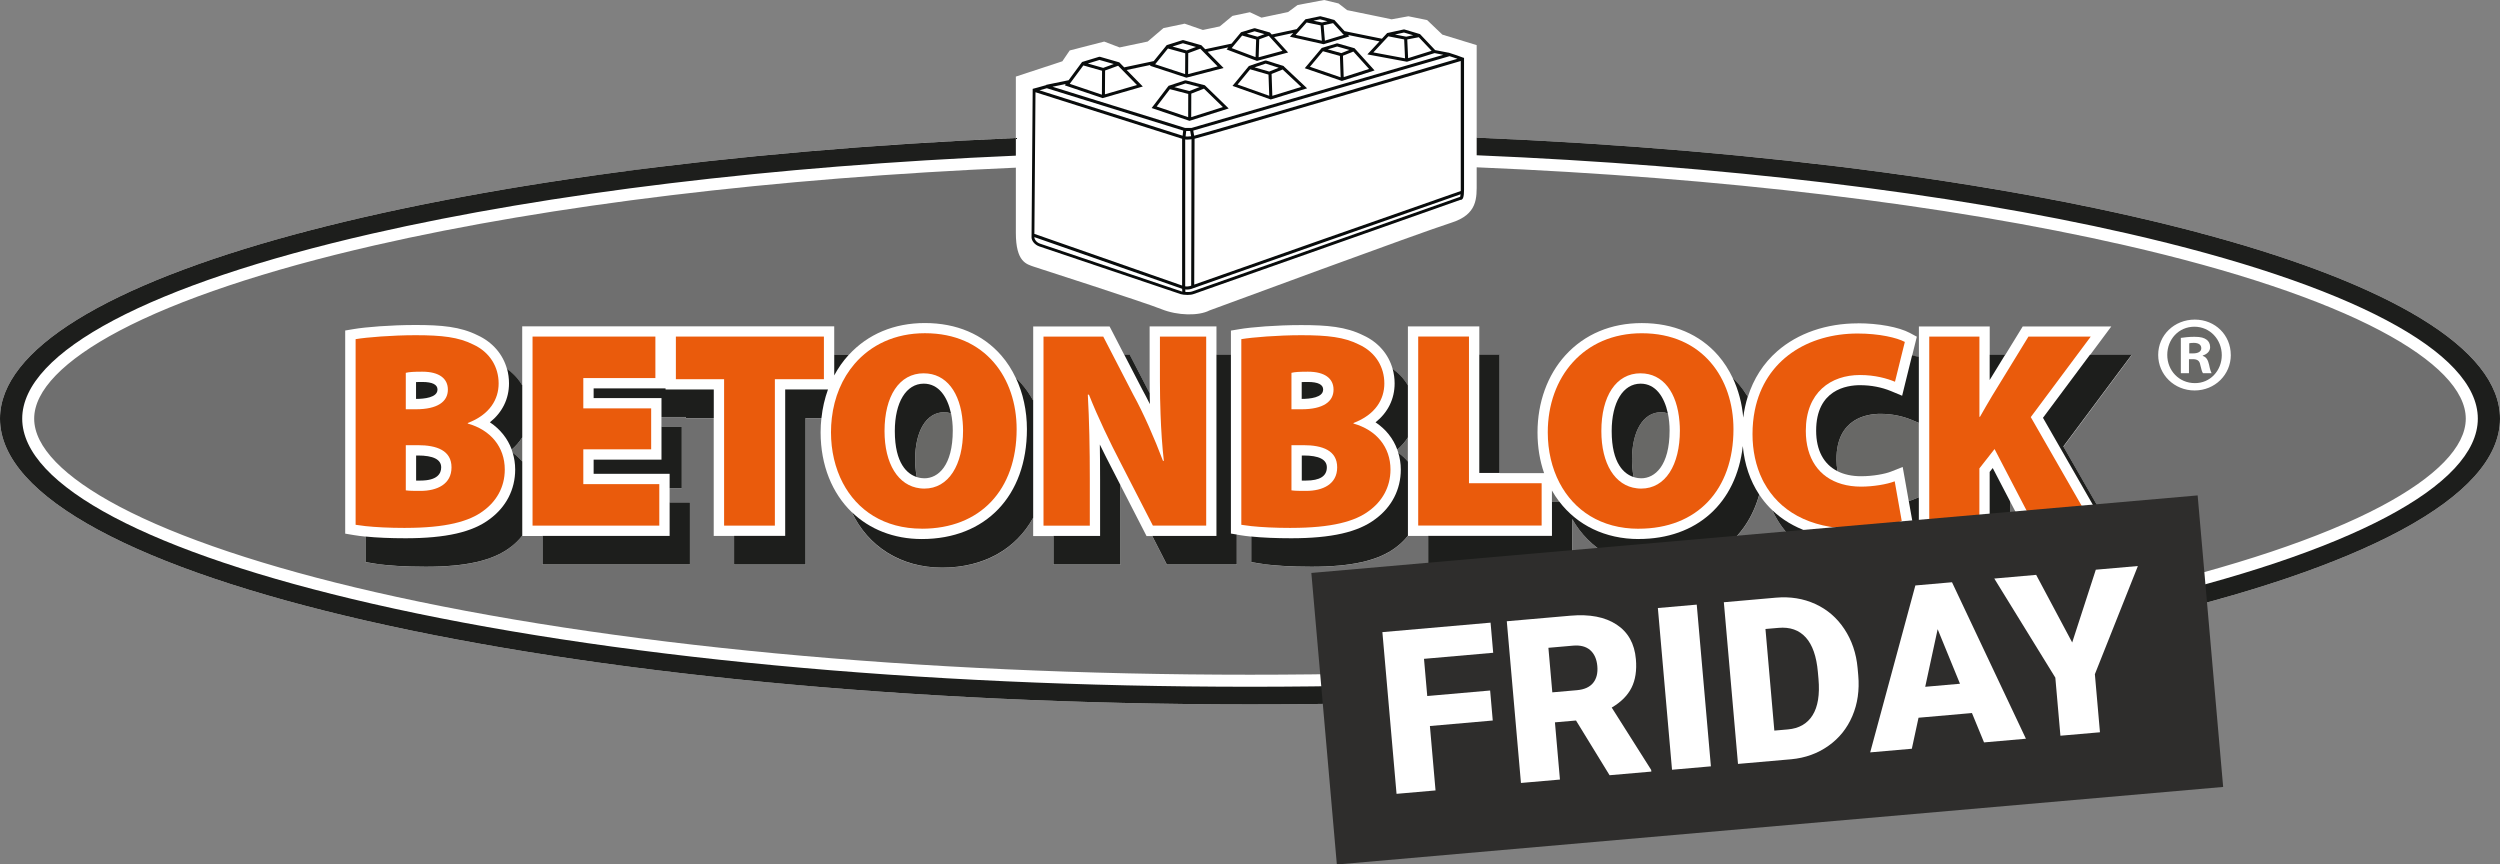 <?xml version="1.0" encoding="UTF-8"?>
<svg id="Laag_1" xmlns="http://www.w3.org/2000/svg" version="1.1" viewBox="0 0 639.24 221.04">
  <rect x="0" y="0" width="639.24" height="221.04" fill="#808080" stroke="none"/>
  <!-- Generator: Adobe Illustrator 29.8.2, SVG Export Plug-In . SVG Version: 2.1.1 Build 3)  -->
  <defs>
    <style>
      .st0 {
        fill: none;
      }

      .st1 {
        fill: #ea5b0c;
      }

      .st2 {
        fill: #090c0c;
      }

      .st3 {
        fill: #1d1e1c;
      }

      .st4 {
        fill: #6f6f6f;
      }

      .st5 {
        fill: #fff;
      }

      .st6 {
        fill: #686866;
      }

      .st7 {
        fill: #2e2d2c;
      }
    </style>
  </defs>
  <g>
    <path class="st5" d="M377.58,35.2V11.54s-8.78-2.69-8.78-2.69l-3.89-3.72-4.79-.97-4.3.78-1.67-.36-9.69-1.99-2.21-1.71-3.66-.88-6.8,1.28-2.44,1.8-6.79,1.43-2.97-1.39-4.45.94-3.25,2.69-4.32.91-4.66-1.61-5.43,1.14-4.02,3.43-7.18,1.51-3.94-1.5-8.82,2.27-1.88,2.77-11.89,3.91v15.7C111.85,41.69,0,71.38,0,107.05,0,147.38,143.1,180.11,319.62,180.11s319.62-32.71,319.62-73.06c0-35.82-112.81-65.62-261.66-71.85Z"/>
    <path class="st5" d="M608.71,84.58c-15.08-7.98-37.68-15.54-65.33-21.86-45.8-10.47-103.27-17.32-165.8-19.94v3.82c0,3.97.34,8.22-6.58,10.38-6.92,2.15-61.75,22.4-61.75,22.4-2.72,1.42-8.11,1.36-12.3-.34-4.2-1.7-32.55-10.83-32.55-10.83-1.93-.68-4.65-1.19-4.65-8.68v-16.66c-61.78,2.68-118.56,9.49-163.89,19.85-27.66,6.32-50.25,13.88-65.34,21.86-14.25,7.54-21.78,15.31-21.78,22.47s7.53,14.94,21.78,22.47c15.09,7.98,37.69,15.54,65.34,21.86,59.66,13.64,139.12,21.14,223.76,21.14s164.1-7.5,223.76-21.14c27.65-6.32,50.24-13.88,65.33-21.86,14.25-7.54,21.78-15.31,21.78-22.47s-7.53-14.94-21.78-22.47Z"/>
    <g>
      <g>
        <path class="st0" d="M341.91,119.5c0-4.3-3.73-5.67-8.61-5.67h-3.08v11.55c.93.14,2.08.14,3.73.14,4.3,0,7.96-1.72,7.96-6.02ZM332.86,116.47h.44c3.96,0,5.97,1.02,5.97,3.03,0,2.25-1.79,3.38-5.32,3.38h-1.09v-6.41Z"/>
        <path class="st0" d="M340.97,99.63c0-2.79-2.15-4.59-6.53-4.59-2.15,0-3.37.07-4.23.29v9.32h2.58c5.53,0,8.18-1.94,8.18-5.02ZM332.85,97.68h.01c.45,0,.98-.01,1.59-.01,2.58,0,3.89.66,3.89,1.95,0,2.05-3.4,2.38-5.48,2.38v-4.32Z"/>
        <path class="st0" d="M316.24,136.68l.71.12c.88.15,1.89.28,2.99.39,2.85.29,6.36.44,10.21.44,10.29,0,17.12-1.56,21.54-4.92,4.18-3.06,6.49-7.56,6.49-12.64,0-1.52-.24-2.97-.65-4.33-.08-.26-.15-.52-.24-.77-1.04-2.84-2.94-5.24-5.56-6.98,3.14-2.51,4.88-5.96,4.88-9.95,0-1.29-.17-2.53-.5-3.71-1.04-3.79-3.69-6.89-7.53-8.64-4.41-2.2-9.19-2.62-15.91-2.62-6.23,0-12.75.54-15.72,1.04l-2.2.37v51.94l1.49.25ZM317.38,86.72c2.94-.49,9.32-1,15.28-1h0c6.89-.01,11.04.49,14.77,2.36,2.07.94,3.82,2.41,4.98,4.32.97,1.6,1.54,3.49,1.54,5.65,0,4.02-2.23,7.96-7.89,10.11v.14c5.88,1.65,9.46,6.02,9.46,11.76,0,4.59-2.23,8.18-5.45,10.54-3.59,2.73-9.61,4.38-19.94,4.38-4.24,0-7.66-.19-10.21-.46-.98-.1-1.84-.22-2.56-.34v-47.47Z"/>
        <path class="st0" d="M133.53,118.03v19h37.69v-15.89h-19.43v-3.62h17.35v-15.74h-17.35v-2.47h18.39v.28h12.33v37.43h18.26v-37.43h10.94c-.84,2.3-1.4,4.76-1.67,7.32-.13,1.18-.2,2.39-.2,3.61,0,8.47,2.96,15.59,7.98,20.44,4.51,4.35,10.69,6.87,17.9,6.87,16.33,0,26.88-11.03,26.88-28.09,0-4.75-.99-9.23-2.84-13.13-.99-2.1-2.22-4.04-3.7-5.74-4.72-5.43-11.48-8.31-19.55-8.31-7.85,0-14.58,2.83-19.47,8.16-.02.02-.04.04-.06.06-1.42,1.56-2.64,3.3-3.65,5.19v-12.57h-79.78v34.61ZM212.68,106.91c.62-5.37,2.63-10.16,5.82-13.87,4.16-4.84,10.32-7.84,17.99-7.84,7.78,0,13.64,2.89,17.56,7.4,3.92,4.51,5.89,10.64,5.89,17.13,0,15.57-9.32,25.46-24.24,25.46-9.67,0-16.56-4.73-20.21-11.7-1.99-3.79-3.02-8.24-3.02-12.96,0-1.23.07-2.43.21-3.61ZM172.82,90.73v-4.67h37.85v10.91h-12.55v37.43h-12.98v-37.43h-12.33v-6.24ZM136.17,132.05v-45.99h31.41v10.62h-18.43v7.74h17.35v10.47h-17.35v8.9h19.43v10.61h-32.41v-2.35Z"/>
        <path class="st0" d="M264.18,137.04h17.11v-14.47c0-3.15-.02-6.12-.07-8.93,1.15,2.38,2.21,4.43,2.98,5.92l2.26,4.4,5.98,11.65.73,1.43h17.88v-53.62h.02s-17.11-.01-17.11-.01v14.04c0,1.05,0,2.08.02,3.09.01.95.03,1.88.05,2.81-.65-1.33-1.3-2.57-1.92-3.69l-4.62-8.93-3.04-5.89-.74-1.42h-19.53v53.62ZM266.83,125.4v-39.35h15.28l2.42,4.68,5.25,10.16c2.65,4.8,5.45,11.26,7.6,16.93h.22c-.43-3.82-.68-7.79-.84-11.9-.1-2.76-.16-5.57-.16-8.48v-11.4h11.83v48.34h-13.63l-8.25-16.06c-2.65-5.09-5.81-11.62-8.1-17.43h-.29c.36,6.53.51,13.77.51,21.66v11.83h-11.83v-8.99Z"/>
        <path class="st0" d="M235.24,124.87c.36.04.73.07,1.11.07,6.24,0,9.9-6.09,9.9-14.84,0-.77-.04-1.51-.1-2.23-.59-7.5-4.19-12.4-9.94-12.4-6.31,0-10.04,5.88-10.04,14.77,0,8.36,3.48,13.98,9.07,14.64ZM236.21,98.1c3.83,0,6.07,3.38,6.96,7.58.3,1.41.44,2.91.44,4.41,0,9-3.75,12.21-7.26,12.21-.45,0-1.15-.06-1.94-.32-2.37-.77-5.6-3.37-5.6-11.75,0-7.37,2.91-12.13,7.4-12.13Z"/>
        <path class="st0" d="M490.64,127.15v9.88h18.11v-16.36l.78-1,4.42,8.5,3.87,7.43.74,1.42h21.14l-2.27-3.95-15.06-26.26,12-16.09,2.31-3.1,3.14-4.22h-22.65l-.77,1.26-3.72,6.06-3.94,6.43v-13.75h-18.11v43.73ZM493.29,101.57v-15.52h12.83v20.51h.14c1-1.79,2.07-3.59,3.08-5.31l4.61-7.52,4.71-7.69h15.93l-3.49,4.68-11.85,15.91,15.92,27.75h-14.99l-10.19-19.58-3.88,4.95v14.63h-12.83v-32.82Z"/>
        <path class="st0" d="M561.15,99.84c5.19,0,9.26-4.02,9.26-9.09h-.01c0-5.06-3.97-9.03-9.2-9.03s-9.36,3.96-9.36,9.03,4.12,9.09,9.31,9.09ZM561.1,83.54c4.03,0,7,3.31,7,7.27s-2.98,7.21-6.89,7.15c-4.02,0-7.05-3.19-7.05-7.21,0-3.97,2.91-7.21,6.94-7.21Z"/>
        <polygon class="st0" points="236.49 82.56 236.49 82.56 236.5 82.56 236.49 82.56"/>
        <path class="st0" d="M559.72,95.42v-3.58h.99c1.16,0,1.71.44,1.88,1.38.28,1.1.44,1.88.72,2.21h2.21c-.16-.33-.38-.82-.66-2.21-.28-1.22-.71-1.93-1.6-2.21v-.11c1.05-.33,1.88-1.04,1.88-2.14,0-.88-.38-1.55-.94-1.93-.61-.43-1.37-.71-3.08-.71-1.49,0-2.65.16-3.47.28v9.03h2.09-.01ZM559.78,87.79c.22-.06.61-.11,1.15-.11,1.32,0,1.93.55,1.93,1.37,0,.94-.94,1.32-2.09,1.32h-.99v-2.58Z"/>
        <path class="st0" d="M359.99,118.02v19.01h36.83v-11.6c.56.99,1.19,1.93,1.86,2.82,4.58,6.01,11.71,9.59,20.31,9.59,14.9,0,24.99-9.19,26.63-23.77.43,4.68,1.85,8.88,4.2,12.42.77,1.17,1.65,2.26,2.62,3.28.23.24.48.48.72.71,5.03,4.8,12.26,7.34,20.98,7.34,6.15,0,11.13-1.15,13.34-2.31l1.72-.9-.34-1.91-.81-4.56-.98-5.55-.57-3.18-3,1.19c-1.48.59-4.59,1.18-7.64,1.18-2.34,0-4.36-.44-6.02-1.28-3.53-1.77-5.47-5.33-5.47-10.35,0-10.5,7.83-11.64,11.21-11.64,2.85,0,5.52.52,7.95,1.52l2.83,1.18.73-2.98,1.82-7.37.7-2.82.49-1.99-1.8-.97c-2.79-1.49-8.01-2.46-13.3-2.46v.02c-8.02,0-15.33,2.53-20.59,7.12-3.56,3.12-6.09,7.08-7.52,11.68-.53,1.71-.93,3.5-1.16,5.38-.32-3.65-1.24-7.09-2.69-10.17-.99-2.11-2.23-4.05-3.71-5.76-4.72-5.43-11.48-8.31-19.55-8.31-7.88,0-14.63,2.85-19.53,8.23-4.6,5.05-7.13,12.06-7.13,19.73,0,3.76.59,7.25,1.68,10.4h-16.55v-37.5h0s-18.26-.01-18.26-.01v34.61ZM448.69,104.94c2.61-13.06,13.72-19.68,26.32-19.68h0c5.53.01,10.04,1.08,12.05,2.16l-.73,2.94-1.79,7.24c-2.07-.86-5.09-1.72-8.96-1.72-7.39,0-13.84,4.37-13.84,14.27,0,7.04,3.34,11.92,9.21,13.61,1.48.43,3.12.66,4.91.66,3.08,0,6.6-.58,8.61-1.36l1,5.65.79,4.46c-1.79.94-6.38,2.01-12.12,2.01-11.8,0-19.29-4.8-23.06-11.73-.16-.28-.3-.57-.44-.87-1.7-3.48-2.52-7.44-2.52-11.58,0-2.16.2-4.18.58-6.07ZM419.79,85.2c7.78,0,13.65,2.89,17.57,7.41,3.91,4.51,5.88,10.63,5.88,17.11,0,15.57-9.32,25.46-24.24,25.46-9.67,0-16.56-4.73-20.22-11.71-1.98-3.79-3.02-8.24-3.02-12.96,0-14.12,9.18-25.32,24.03-25.32ZM362.63,132.08v-46.03h12.98v37.51h18.58v10.82h-31.56v-2.3Z"/>
        <path class="st0" d="M114.51,99.63c0-2.79-2.15-4.59-6.53-4.59-2.15,0-3.37.07-4.23.29v9.32h2.58c5.53,0,8.18-1.94,8.18-5.02ZM106.39,97.68h.01c.45,0,.98-.01,1.59-.01,2.58,0,3.89.66,3.89,1.95,0,2.05-3.41,2.38-5.48,2.38v-4.32Z"/>
        <path class="st0" d="M418.54,124.87c.36.04.73.07,1.11.07,6.24,0,9.9-6.09,9.9-14.84,0-.77-.04-1.51-.1-2.23-.59-7.5-4.19-12.4-9.94-12.4-6.31,0-10.04,5.88-10.04,14.77,0,8.36,3.48,13.98,9.07,14.64ZM419.5,98.1c3.83,0,6.07,3.38,6.96,7.58.3,1.41.44,2.91.44,4.41,0,9-3.75,12.21-7.26,12.21-.45,0-1.15-.06-1.94-.32-2.37-.77-5.6-3.37-5.6-11.75,0-7.37,2.91-12.13,7.4-12.13Z"/>
        <polygon class="st0" points="419.78 82.56 419.79 82.56 419.79 82.56 419.78 82.56"/>
        <path class="st0" d="M88.29,84.49v51.94l2.21.37c.88.15,1.89.28,2.98.39,2.86.29,6.36.44,10.23.44,10.29,0,17.12-1.56,21.54-4.92,4.18-3.06,6.49-7.56,6.49-12.64,0-1.52-.24-2.95-.64-4.31-.08-.27-.16-.54-.25-.81-1.04-2.83-2.94-5.23-5.56-6.96,3.14-2.51,4.88-5.96,4.88-9.95,0-1.29-.17-2.52-.49-3.69-1.04-3.79-3.69-6.9-7.54-8.66-4.41-2.2-9.19-2.62-15.91-2.62h-.01c-6.23,0-12.75.54-15.72,1.04l-2.2.37ZM90.92,86.72c2.94-.49,9.32-1,15.28-1h0c6.89-.01,11.04.49,14.77,2.36,2.07.94,3.82,2.41,4.98,4.32.97,1.6,1.54,3.49,1.54,5.65,0,4.02-2.23,7.96-7.89,10.11v.14c5.88,1.65,9.46,6.02,9.46,11.76,0,4.59-2.23,8.18-5.45,10.54-3.59,2.73-9.61,4.38-19.94,4.38-4.25,0-7.66-.19-10.21-.46-.98-.1-1.84-.22-2.56-.34v-47.47Z"/>
        <path class="st0" d="M115.45,119.5c0-4.3-3.73-5.67-8.61-5.67h-3.08v11.55c.93.14,2.08.14,3.73.14,4.3,0,7.96-1.72,7.96-6.02ZM106.4,116.47h.44c3.96,0,5.97,1.02,5.97,3.03,0,1.55-.93,3.38-5.32,3.38h-1.09v-6.41Z"/>
        <path class="st3" d="M377.58,35.2v4.5c62.76,2.63,120.48,9.5,166.49,20.01,56.87,13.01,89.5,30.25,89.5,47.33s-32.62,34.33-89.5,47.33c-59.87,13.69-139.58,21.23-224.44,21.23s-164.56-7.54-224.44-21.23C38.31,141.36,5.68,124.12,5.68,107.05s32.62-34.32,89.5-47.32c45.54-10.4,102.55-17.25,164.57-19.93v-4.51C111.85,41.69,0,71.38,0,107.05,0,147.38,143.1,180.11,319.62,180.11s319.62-32.71,319.62-73.06c0-35.82-112.81-65.62-261.66-71.85Z"/>
        <g>
          <path class="st4" d="M608.71,84.58c-15.08-7.98-37.68-15.54-65.33-21.86-45.8-10.47-103.27-17.32-165.8-19.94v3.82c0,3.97.34,8.22-6.58,10.38-6.92,2.15-61.75,22.4-61.75,22.4-2.72,1.42-8.11,1.36-12.3-.34-4.2-1.7-32.55-10.83-32.55-10.83-1.93-.68-4.65-1.19-4.65-8.68v-16.66c-61.78,2.68-118.56,9.49-163.89,19.85-27.66,6.32-50.25,13.88-65.34,21.86-14.25,7.54-21.78,15.31-21.78,22.47s7.53,14.94,21.78,22.47c15.09,7.98,37.69,15.54,65.34,21.86,59.66,13.64,139.12,21.14,223.76,21.14s164.1-7.5,223.76-21.14c27.65-6.32,50.24-13.88,65.33-21.86,14.25-7.54,21.78-15.31,21.78-22.47s-7.53-14.94-21.78-22.47ZM542.65,140.39l2.27,3.95h-21.14l-.73-1.41-3.07-5.9h-1.41l-.74-1.42-3.87-7.43v16.17h-18.11v-7.31h-2.31l.53,2.99.34,1.91-1.72.9c-2.21,1.15-7.19,2.31-13.34,2.31-9.14,0-16.65-2.79-21.7-8.06-1.86-1.93-3.34-4.15-4.46-6.61-.24-.23-.49-.47-.72-.71-.97-1.01-1.85-2.11-2.62-3.28-3.22,11.58-12.58,18.66-25.65,18.66-9.87,0-17.8-4.72-22.17-12.41v11.62h-36.83v-7.32h-5.19v-.02c-.88,1.1-1.91,2.11-3.11,2.99-4.41,3.35-11.26,4.92-21.54,4.92-5.32,0-10-.3-13.2-.82l-2.21-.37v-6.53c-1.1-.11-2.11-.24-2.99-.39l-.71-.12v7.68h-17.88l-.73-1.43-3.02-5.88h-1.45l-.73-1.43-5.98-11.65c.02,1.9.03,3.87.03,5.92v14.47h-17.11v-7.31h-5.2v-4.66c-4.4,8.03-12.6,12.75-23.28,12.75s-18.98-5.45-23.09-14.18c-5.02-4.85-7.98-11.97-7.98-20.44,0-1.22.07-2.42.2-3.61h-4.08v37.43h-18.26v-7.32h-5.19v-30.11h-7.14v-.29h-6.23v2.46h5.19v15.75h-3.1v3.62h5.19v15.89h-37.69v-7.31h-5.19v-.05c-.89,1.1-1.92,2.12-3.12,3.01-4.41,3.35-11.26,4.92-21.54,4.92-5.32,0-10-.3-13.2-.82l-2.21-.37v-6.53c-1.09-.11-2.1-.24-2.98-.39l-2.21-.37v-51.94l2.2-.37c2.97-.51,9.49-1.04,15.72-1.04h.01c6.72,0,11.49.42,15.91,2.62,3.84,1.76,6.5,4.86,7.54,8.66,1.62,1.14,2.93,2.56,3.88,4.2v-15.13h79.78v7.31h3.71c4.89-5.34,11.62-8.16,19.47-8.16,0,0,0,0,0,0h.01s0,0,0,0c8.07,0,14.83,2.88,19.55,8.31,1.48,1.7,2.71,3.64,3.7,5.74.52.5,1.02,1.01,1.5,1.56,1.12,1.29,2.09,2.71,2.94,4.24v-18.98h19.53l.74,1.42,3.04,5.89h1.4l.74,1.42,4.34,8.39c-.01-1.01-.02-2.04-.02-3.09v-14.04h17.11-.02v7.32h3.7v-6.25l2.2-.37c2.97-.51,9.49-1.04,15.72-1.04,6.72,0,11.49.42,15.91,2.62,3.84,1.75,6.49,4.85,7.53,8.64,1.62,1.14,2.94,2.56,3.89,4.2v-15.13h18.26v7.32h5.19v30.2h11.37c-1.09-3.15-1.68-6.64-1.68-10.4,0-7.67,2.54-14.68,7.13-19.73,4.9-5.38,11.65-8.23,19.53-8.23,0,0,0,0,0,0h.01s0,0,0,0c8.07,0,14.83,2.88,19.55,8.31,1.48,1.71,2.71,3.65,3.71,5.76.51.49,1.01,1.01,1.49,1.55.87,1.01,1.66,2.09,2.36,3.25,1.44-4.6,3.96-8.56,7.52-11.68,5.26-4.6,12.57-7.12,20.59-7.12v-.02c5.29,0,10.5.97,13.3,2.46l1.8.97-.49,1.99-.7,2.82c.6.13,1.18.28,1.72.44v-7.86h18.11v7.32h3.94l3.72-6.06.77-1.26h22.65l-3.14,4.22-2.31,3.1h10.67l-3.14,4.22-14.31,19.2,15.05,26.25ZM561.15,99.84c-5.19,0-9.31-4.02-9.31-9.09s4.13-9.03,9.36-9.03,9.2,3.97,9.2,9.03h.01c0,5.07-4.07,9.09-9.26,9.09Z"/>
          <path class="st6" d="M241.4,105.41h0c-4.49,0-7.4,4.76-7.4,12.13,0,.95.07,2.63.42,4.44.8.26,1.5.32,1.94.32,3.51,0,7.26-3.21,7.26-12.21,0-1.5-.15-3-.44-4.41-.55-.17-1.14-.27-1.77-.27Z"/>
          <path class="st6" d="M480.78,105.83c-3.37,0-11.21,1.13-11.21,11.63,0,1.08.1,2.09.28,3.03,1.67.84,3.68,1.28,6.02,1.28,3.05,0,6.15-.59,7.64-1.18l3-1.19.57,3.18.98,5.55c.23-.07.45-.15.63-.22l1.94-.76v-19.02l-1.9-.79c-2.44-1-5.11-1.52-7.96-1.52Z"/>
          <path class="st6" d="M396.82,128.24h1.86c-.68-.89-1.3-1.83-1.86-2.82v2.82Z"/>
          <path class="st6" d="M130.83,114.96c.1.26.17.54.25.81.91.68,1.73,1.43,2.45,2.27v-6.21c-.7,1.15-1.61,2.2-2.7,3.13Z"/>
          <path class="st6" d="M357.28,114.97c.09.25.16.51.24.77.92.68,1.74,1.44,2.46,2.28v-6.17c-.71,1.15-1.61,2.2-2.71,3.13Z"/>
          <path class="st6" d="M561.1,83.54c-4.03,0-6.94,3.24-6.94,7.21,0,4.02,3.03,7.21,7.05,7.21,3.91.05,6.89-3.2,6.89-7.15s-2.97-7.27-7-7.27ZM563.3,95.43c-.28-.33-.44-1.1-.72-2.21-.16-.94-.71-1.38-1.88-1.38h-.99v3.58h.01s-2.09.01-2.09.01v-9.03c.82-.11,1.98-.28,3.47-.28,1.71,0,2.47.28,3.08.71.56.38.94,1.05.94,1.93,0,1.1-.82,1.81-1.88,2.14v.11c.89.28,1.32.99,1.6,2.21.28,1.38.49,1.88.66,2.21h-2.21Z"/>
          <path class="st6" d="M560.93,87.67c-.55,0-.94.05-1.15.11v2.58h.99c1.15,0,2.09-.38,2.09-1.32,0-.82-.61-1.37-1.93-1.37Z"/>
          <path class="st6" d="M424.69,105.41h0c-4.49,0-7.4,4.76-7.4,12.13,0,.95.07,2.63.42,4.44.8.26,1.5.32,1.94.32,3.5,0,7.26-3.21,7.26-12.21,0-1.5-.15-3-.44-4.41-.55-.17-1.14-.27-1.77-.27Z"/>
        </g>
        <polygon class="st3" points="151.79 117.53 151.79 121.15 171.22 121.15 171.22 124.84 174.33 124.84 174.33 109.09 169.14 109.09 169.14 117.53 151.79 117.53"/>
        <path class="st3" d="M216.96,90.79s.04-.04.06-.06h-3.71v5.26c1.01-1.89,2.23-3.64,3.65-5.19Z"/>
        <path class="st3" d="M235.71,137.83c-7.21,0-13.39-2.52-17.9-6.87,4.11,8.73,12.49,14.18,23.09,14.18s18.88-4.72,23.28-12.75v-29.98c-.84-1.53-1.82-2.95-2.94-4.24-.48-.55-.98-1.06-1.5-1.56,1.84,3.9,2.84,8.38,2.84,13.13,0,17.06-10.55,28.09-26.88,28.09Z"/>
        <path class="st3" d="M200.77,99.59v37.43h-13.07v7.32h18.26v-37.43h4.08c.27-2.56.84-5.02,1.67-7.32h-10.94Z"/>
        <polygon class="st3" points="138.72 137.03 138.72 144.34 176.41 144.34 176.41 128.46 171.22 128.46 171.22 137.03 138.72 137.03"/>
        <path class="st3" d="M234.41,121.98c-.35-1.81-.42-3.49-.42-4.44,0-7.37,2.91-12.13,7.4-12.13h0c.63,0,1.23.09,1.77.27-.89-4.2-3.13-7.58-6.96-7.58-4.49,0-7.4,4.76-7.4,12.13,0,8.38,3.23,10.97,5.6,11.75Z"/>
        <polygon class="st3" points="170.18 99.59 170.18 99.31 151.79 99.31 151.79 101.79 169.14 101.79 169.14 106.62 175.37 106.62 175.37 106.91 182.51 106.91 182.51 99.59 170.18 99.59"/>
        <path class="st3" d="M112.81,119.5c0-2.01-2.01-3.03-5.97-3.03h-.44v6.41h1.09c4.39,0,5.32-1.83,5.32-3.38Z"/>
        <path class="st3" d="M111.87,99.62c0-1.29-1.31-1.95-3.89-1.95-.61,0-1.13.01-1.59.02h-.01s0,4.31,0,4.31c2.07,0,5.48-.33,5.48-2.38Z"/>
        <path class="st3" d="M125.28,107.99c2.61,1.73,4.52,4.13,5.56,6.96,1.09-.93,2-1.98,2.7-3.13v-13.28c-.95-1.64-2.26-3.06-3.88-4.2.32,1.17.49,2.41.49,3.69,0,3.99-1.73,7.44-4.88,9.95Z"/>
        <path class="st3" d="M131.09,115.76c.41,1.35.64,2.79.64,4.31,0,5.08-2.32,9.58-6.49,12.64-4.41,3.36-11.25,4.92-21.54,4.92-3.86,0-7.37-.15-10.23-.44v6.53l2.21.37c3.2.53,7.88.82,13.2.82,10.28,0,17.12-1.57,21.54-4.92,1.21-.88,2.24-1.9,3.12-3.01v-18.96c-.71-.84-1.53-1.59-2.45-2.27Z"/>
        <polygon class="st3" points="294.62 137.04 297.63 142.92 298.36 144.35 316.24 144.35 316.24 136.68 314.74 136.43 314.74 90.74 311.04 90.74 311.04 137.04 294.62 137.04"/>
        <path class="st3" d="M294.02,103.35c-.02-.92-.04-1.86-.05-2.81l-4.34-8.39-.74-1.42h-1.4l4.62,8.93c.62,1.12,1.27,2.36,1.92,3.69Z"/>
        <path class="st3" d="M281.22,113.64c.05,2.8.07,5.77.07,8.93v14.47h-11.92v7.31h17.11v-14.47c0-2.05,0-4.02-.03-5.92l-2.26-4.4c-.77-1.48-1.82-3.54-2.98-5.92Z"/>
        <path class="st3" d="M338.33,99.62c0-1.29-1.31-1.95-3.89-1.95-.61,0-1.13.01-1.59.02h-.01s0,4.31,0,4.31c2.08,0,5.48-.33,5.48-2.38Z"/>
        <path class="st3" d="M357.53,115.74c.41,1.36.65,2.8.65,4.33,0,5.08-2.32,9.58-6.49,12.64-4.41,3.36-11.25,4.92-21.54,4.92-3.85,0-7.35-.15-10.21-.44v6.53l2.21.37c3.2.53,7.88.82,13.2.82,10.28,0,17.12-1.57,21.54-4.92,1.2-.88,2.23-1.89,3.11-2.99v-18.98c-.72-.84-1.54-1.6-2.46-2.28Z"/>
        <path class="st3" d="M351.72,107.99c2.62,1.74,4.53,4.14,5.56,6.98,1.09-.93,2-1.97,2.71-3.13v-13.31c-.95-1.64-2.27-3.06-3.89-4.2.32,1.18.5,2.42.5,3.71,0,3.99-1.73,7.44-4.88,9.95Z"/>
        <path class="st3" d="M339.27,119.5c0-2.01-2.01-3.03-5.97-3.03h-.44v6.41h1.09c3.53,0,5.32-1.13,5.32-3.38Z"/>
        <path class="st3" d="M446.9,101.42c-.71-1.15-1.49-2.24-2.36-3.25-.47-.55-.97-1.06-1.49-1.55,1.45,3.08,2.38,6.52,2.69,10.17.23-1.88.62-3.67,1.16-5.38Z"/>
        <path class="st3" d="M417.71,121.98c-.35-1.81-.42-3.49-.42-4.44,0-7.37,2.91-12.13,7.4-12.13h0c.63,0,1.23.09,1.77.27-.89-4.2-3.13-7.58-6.96-7.58-4.49,0-7.4,4.76-7.4,12.13,0,8.38,3.23,10.97,5.6,11.75Z"/>
        <path class="st3" d="M486.37,101.19l-2.83-1.18c-2.43-1-5.1-1.52-7.95-1.52-3.37,0-11.21,1.13-11.21,11.64,0,5.02,1.94,8.58,5.47,10.35-.18-.94-.28-1.95-.28-3.03,0-10.49,7.83-11.63,11.21-11.63,2.85,0,5.52.52,7.96,1.52l1.9.79v-16.85c-.54-.16-1.12-.3-1.72-.44l-1.82,7.37-.73,2.98Z"/>
        <rect class="st3" x="378.25" y="90.73" width="5.19" height="30.2"/>
        <path class="st3" d="M490.64,127.15l-1.94.76c-.19.07-.4.15-.63.22l.81,4.56.34,1.91-1.72.9c-2.21,1.15-7.19,2.31-13.34,2.31-8.72,0-15.95-2.54-20.98-7.34,1.12,2.46,2.61,4.68,4.46,6.61,5.05,5.27,12.56,8.06,21.7,8.06,6.15,0,11.13-1.15,13.34-2.31l1.72-.9-.34-1.91-.53-2.99h-2.89v-9.88Z"/>
        <path class="st3" d="M419,137.83c-8.6,0-15.73-3.58-20.31-9.59h-1.86v8.78h-31.65v7.32h36.83v-11.62c4.37,7.69,12.31,12.41,22.17,12.41,13.07,0,22.43-7.08,25.65-18.66-2.35-3.54-3.77-7.74-4.2-12.42-1.65,14.58-11.73,23.77-26.63,23.77Z"/>
        <polygon class="st3" points="508.75 120.67 508.75 137.03 495.84 137.03 495.84 141.7 495.84 144.34 498.48 144.34 511.32 144.34 513.96 144.34 513.96 141.7 513.96 128.18 509.53 119.67 508.75 120.67"/>
        <polygon class="st3" points="512.69 90.74 511.32 90.74 508.75 90.74 508.75 97.17 512.69 90.74"/>
        <polygon class="st3" points="537.44 133.09 539.71 137.03 519.97 137.03 523.04 142.93 523.77 144.34 525.37 144.34 540.37 144.34 544.91 144.34 542.65 140.39 527.59 114.15 541.9 94.95 545.05 90.74 539.79 90.74 534.37 90.74 522.38 106.83 537.44 133.09"/>
        <path class="st1" d="M103.68,134.98c10.33,0,16.35-1.65,19.94-4.38,3.23-2.36,5.45-5.95,5.45-10.54,0-5.74-3.59-10.11-9.46-11.76v-.14c5.66-2.15,7.89-6.09,7.89-10.11,0-2.15-.57-4.05-1.54-5.65-1.16-1.91-2.91-3.38-4.98-4.32-3.73-1.87-7.89-2.37-14.77-2.37h0c-5.96.01-12.34.52-15.28,1.01v47.47c.72.12,1.58.23,2.56.34,2.55.27,5.96.46,10.21.46ZM103.76,95.33c.86-.22,2.07-.29,4.23-.29,4.37,0,6.53,1.79,6.53,4.59,0,3.08-2.65,5.02-8.18,5.02h-2.58v-9.32ZM103.76,113.83h3.08c4.88,0,8.61,1.37,8.61,5.67s-3.66,6.02-7.96,6.02c-1.65,0-2.8,0-3.73-.14v-11.55Z"/>
        <polygon class="st1" points="168.58 134.4 168.58 128.46 168.58 124.84 168.58 123.79 149.15 123.79 149.15 114.89 166.5 114.89 166.5 109.09 166.5 106.62 166.5 104.42 149.15 104.42 149.15 96.67 167.58 96.67 167.58 90.73 167.58 86.06 136.17 86.06 136.17 122.76 136.17 132.05 136.17 134.4 138.72 134.4 168.58 134.4"/>
        <polygon class="st1" points="185.15 106.91 185.15 134.4 187.7 134.4 198.13 134.4 198.13 96.96 210.67 96.96 210.67 90.73 210.67 86.06 172.82 86.06 172.82 90.73 172.82 96.96 185.15 96.96 185.15 106.91"/>
        <path class="st1" d="M235.71,135.19c14.92,0,24.24-9.9,24.24-25.46,0-6.49-1.97-12.62-5.89-17.13-3.92-4.51-9.78-7.4-17.56-7.4-7.68,0-13.83,3-17.99,7.84-3.19,3.71-5.2,8.5-5.82,13.87-.14,1.18-.21,2.38-.21,3.61,0,4.72,1.04,9.17,3.02,12.96,3.66,6.98,10.55,11.7,20.21,11.7ZM236.21,95.46c5.75,0,9.35,4.9,9.94,12.4.06.72.1,1.46.1,2.23,0,8.75-3.66,14.84-9.9,14.84-.38,0-.75-.02-1.11-.07-5.59-.65-9.07-6.28-9.07-14.64,0-8.9,3.73-14.77,10.04-14.77Z"/>
        <path class="st1" d="M278.66,134.4v-11.83c0-7.89-.14-15.13-.51-21.66h.29c2.29,5.81,5.45,12.34,8.1,17.43l8.25,16.06h13.63v-48.34h-11.83v11.4c0,2.91.06,5.72.16,8.48.15,4.11.41,8.08.84,11.9h-.22c-2.14-5.67-4.95-12.12-7.6-16.93l-5.25-10.16-2.42-4.68h-15.28v48.34h11.83Z"/>
        <path class="st1" d="M330.15,134.98c10.33,0,16.35-1.65,19.94-4.38,3.23-2.36,5.45-5.95,5.45-10.54,0-5.74-3.59-10.11-9.46-11.76v-.14c5.66-2.15,7.89-6.09,7.89-10.11,0-2.15-.57-4.05-1.54-5.65-1.16-1.91-2.91-3.38-4.98-4.32-3.73-1.87-7.89-2.37-14.77-2.37h0c-5.96.01-12.34.52-15.28,1.01v47.47c.72.12,1.58.23,2.56.34,2.55.27,5.96.46,10.21.46ZM330.22,95.33c.86-.22,2.07-.29,4.23-.29,4.37,0,6.53,1.79,6.53,4.59,0,3.08-2.65,5.02-8.18,5.02h-2.58v-9.32ZM330.22,113.83h3.08c4.88,0,8.61,1.37,8.61,5.67s-3.66,6.02-7.96,6.02c-1.65,0-2.8,0-3.73-.14v-11.55Z"/>
        <polygon class="st1" points="394.19 134.38 394.19 128.24 394.19 123.56 383.43 123.56 375.61 123.56 375.61 90.73 375.61 86.06 375.61 86.05 362.63 86.05 362.63 122.73 362.63 132.08 362.63 134.38 365.18 134.38 394.19 134.38"/>
        <path class="st1" d="M419,135.19c14.92,0,24.24-9.9,24.24-25.46,0-6.48-1.97-12.61-5.88-17.11-3.92-4.52-9.78-7.41-17.57-7.41-14.84,0-24.03,11.2-24.03,25.32,0,4.72,1.03,9.17,3.02,12.96,3.66,6.98,10.55,11.71,20.22,11.71ZM419.5,95.46c5.75,0,9.35,4.9,9.94,12.4.06.72.1,1.46.1,2.23,0,8.75-3.66,14.84-9.9,14.84-.38,0-.75-.02-1.11-.07-5.6-.65-9.07-6.28-9.07-14.64,0-8.9,3.73-14.77,10.04-14.77Z"/>
        <path class="st1" d="M451.08,123.46c3.78,6.93,11.26,11.73,23.06,11.73,5.74,0,10.33-1.07,12.12-2.01l-.79-4.46-1-5.65c-2.01.78-5.53,1.36-8.61,1.36-1.79,0-3.43-.23-4.91-.66-5.87-1.69-9.21-6.57-9.21-13.61,0-9.9,6.45-14.27,13.84-14.27,3.87,0,6.89.87,8.96,1.72l1.79-7.24.73-2.94c-2.01-1.08-6.53-2.15-12.05-2.15h0c-12.6-.01-23.71,6.62-26.32,19.67-.38,1.89-.58,3.91-.58,6.07,0,4.13.82,8.1,2.52,11.58.14.29.29.58.44.87Z"/>
        <path class="st1" d="M506.12,134.4v-14.63l3.88-4.95,10.19,19.58h14.99l-15.92-27.75,11.85-15.91,3.49-4.68h-15.93l-4.71,7.69-4.61,7.52c-1.01,1.72-2.08,3.52-3.08,5.31h-.14v-20.51h-12.83v48.34h12.83Z"/>
      </g>
      <g>
        <path class="st2" d="M308.12,21.84l-.02.02v-.05s-4.88-1.26-4.88-1.26h-.22s-4.24,1.41-4.24,1.41v.12s-.04-.04-.04-.04l-4.25,5.58,9.68,3.28,10.02-3.17-6.06-5.89ZM303.81,29.96l-8.05-2.73,3.37-4.43,4.7,1.22-.02,5.94ZM304.12,23.28l-3.85-1,2.86-.95,3.59.93-2.61,1.02ZM304.61,23.94l3.24-1.27,4.84,4.71-8.1,2.57.02-6.01Z"/>
        <path class="st2" d="M351.47,18.01l-5.13-5.68h0s0,0,0,0l-4.32-1.23h-.22s-3.82,1.16-3.82,1.16h0s-.01,0-.01,0l-4.35,5.18,9.49,3.26,8.37-2.69ZM350.07,17.63l-6.49,2.08-.19-5.46,2.66-1.07,4.01,4.44ZM334.94,17.07l3.33-3.97,4.34,1.2.19,5.47-7.86-2.7ZM339.49,12.62l2.42-.73,3.1.88-2.03.81-3.49-.96Z"/>
        <path class="st2" d="M334.22,22.58l-5.96-5.62h0s0-.06,0-.06l-4.51-1.43h-.24s-4.17,1.4-4.17,1.4v.05s-.02-.02-.02-.02l-4.17,5.06,9.77,3.48,9.31-2.86ZM332.7,22.23l-7.37,2.27-.19-5.59,2.83-1.14,4.74,4.46ZM323.63,16.26l3.34,1.06-2.43.98-3.77-1.08,2.86-.96ZM316.45,21.61l3.2-3.89,4.7,1.35.19,5.42-8.1-2.88Z"/>
        <path class="st2" d="M374.06,14.72c-.68-.3-2.48-.88-3.29-1.14v-.02s-.19-.04-.19-.04c-.11-.04-.19-.06-.21-.07v.02s-3.41-.66-3.41-.66l-3.87-4.09h0s-3.99-1.19-3.99-1.19h-.19s-4.21.92-4.21.92h0s0,0,0,0h-.02s0,.02,0,.02l-1.33,1.43-9.55-1.94-2.61-2.86-.02.02v-.02s-3.49-.94-3.49-.94h-.18s-3.67.76-3.67.76v.02l-.03-.02-2.24,2.52-6.38,1.38-.45-.49h0s0-.02,0-.02l-3.82-1.09h-.22s-3.38,1.03-3.38,1.03v.02s-2.4,2.88-2.4,2.88c-1.09.23-5.87,1.23-6.74,1.43l-.96-.98v-.03s-4.61-1.31-4.61-1.31h-.23s-4.05,1.28-4.05,1.28h0s0,0,0,0l-3.31,4.08-7.56,1.6-1.25-1.28h0s-4.94-1.42-4.94-1.42h-.22s-4.36,1.33-4.36,1.33h0s0,0,0,0l-3.44,4.66-5.73,1.18v.07c-1.26.38-3.15.88-3.17.88l-.29.08v.3c-.01,1.52-.29,37.12-.29,37.69,0,.8.75,1.87,2,2.3.57.19,9.11,3.07,17.75,5.99,8.9,3.01,18.11,6.12,18.4,6.21.36.12,1.03.2,1.7.2.58,0,1.15-.06,1.55-.21.74-.28,64.87-22.9,68.22-24.09.1.02.22.01.34-.05.31-.15.63-.57.63-2.59V14.82l-.23-.1ZM370.65,14.36c.51.16,1.32.42,2.02.67-22.62,6.68-63.16,18.6-67.33,19.67l-.23-1.31,65.55-19.03ZM366.06,12.99l-6.01,1.88-.22-4.78,2.95-.57,3.28,3.47ZM358.99,8.32l2.37.7-1.81.36-2.86-.56,2.3-.5ZM354.99,9.29l4.05.79.22,4.83-8.1-1.51,3.83-4.11ZM343.3,8.58l-.02.08.11.02.21.24-4.83,1.47-.33-3.95,2.42-.52,2.43,2.66ZM337.56,4.94l1.87.5-1.4.31-2.2-.46,1.73-.36ZM331.97,8.15h.04s0-.04,0-.04l2.1-2.36,3.56.74.32,3.92-6.7-1.49.68-.76ZM327.92,13l-6.09,1.65.15-4.6,2.44-.89,3.49,3.83ZM320.79,8l2.55.73-1.81.66-2.73-.78,2-.61ZM317.62,9.09l3.57,1.02-.15,4.5-6.11-2.31,2.68-3.21ZM311.36,16.98l-7.56,1.97.03-5.36,3.07-1.14,4.46,4.54ZM302.47,11.06l3.34.95-2.39.89-3.63-1,2.67-.84ZM298.63,12.4l4.43,1.22-.03,5.33-7.66-2.52,3.27-4.03ZM290.73,21.74l-8.2,2.37.04-6.09,3.33-1.21,4.83,4.94ZM281.13,15.33l3.66,1.04-2.71.99-3.93-1.12,2.98-.91ZM277,16.73l4.79,1.36-.04,6.12-8.22-2.78,3.48-4.7ZM264.78,23.59l37.32,11.84c.05.03.11.03.16.05v37.53s-37.77-13.21-37.77-13.21c.04-5.4.25-32.16.28-36.21ZM302.11,74.51c-.29-.09-9.5-3.2-18.4-6.21-8.64-2.92-17.19-5.81-17.75-5.99-1.04-.35-1.47-1.19-1.47-1.56,0-.01,0-.06,0-.12l37.78,13.21.04.72c-.08-.02-.15-.03-.2-.05ZM302.39,34.7l-36.6-11.61c.6-.16,1.29-.36,1.88-.53l34.87,10.83-.15,1.31ZM269.12,22.18l3.39-.7-.25.34,9.68,3.27,10.27-2.97-4.13-4.22,6.13-1.3-.17.21,9.31,3.06.41-.11h.04s0-.01,0-.01l9.07-2.36-4.08-4.15c1.04-.23,3.33-.71,5.29-1.12l-.44.53,7.76,2.93,7.97-2.16-3.58-3.93,4.89-1.06-.85.96,8.62,1.92,6.58-2-.33-.36,8.03,1.63-3.1,3.33,10.12,1.88,7.07-2.21,2.24.44-64.41,18.7h-1.61l-33.9-10.53ZM304.57,34.84c-.61.07-1.06.09-1.42.06l.16-1.41h1.02s.24,1.35.24,1.35ZM303.05,35.66c.14.01.28.04.44.04.34,0,.74-.04,1.18-.09l-.09,37.44c-.69.24-1.22.22-1.53.17v-37.56ZM373.34,50.33l-.14.05c-2.76.97-67.6,23.85-68.37,24.14-.39.15-1.1.18-1.73.14l-.03-.66.16.03c.45.03,1.11,0,1.9-.34,1-.42,61.77-21.71,68.34-24.01-.04.34-.09.54-.12.64ZM373.51,48.53c0,.11,0,.21,0,.31-4.98,1.74-61.9,21.68-68.15,23.93l.09-37.29c5.05-1.29,61.67-17.99,68.06-19.88v32.93Z"/>
      </g>
    </g>
  </g>
  <rect class="st7" x="338.13" y="136.44" width="227.49" height="74.83" transform="translate(-13.43 40.05) rotate(-5)"/>
  <g>
    <path class="st5" d="M381.7,184.23l-16.08,1.41,1.44,16.47-9.97.87-3.62-41.35,27.66-2.42.67,7.7-17.69,1.55.83,9.51,16.08-1.41.67,7.67Z"/>
    <path class="st5" d="M402.99,184.23l-5.4.47,1.28,14.63-9.97.87-3.62-41.35,16.27-1.42c4.9-.43,8.83.32,11.79,2.26,2.95,1.93,4.61,4.89,4.95,8.86.25,2.87-.12,5.31-1.12,7.3s-2.69,3.68-5.06,5.07l10.09,15.94.04.43-10.68.93-8.58-13.99ZM396.92,177.03l6.3-.55c1.89-.17,3.27-.79,4.14-1.87.87-1.08,1.23-2.51,1.07-4.3-.16-1.78-.76-3.14-1.82-4.07-1.05-.93-2.52-1.31-4.39-1.15l-6.3.55,1,11.39Z"/>
    <path class="st5" d="M437.47,195.95l-9.94.87-3.62-41.35,9.94-.87,3.62,41.35Z"/>
    <path class="st5" d="M444.4,195.34l-3.62-41.35,13.32-1.17c3.65-.32,7.01.22,10.07,1.62,3.06,1.4,5.54,3.54,7.44,6.42,1.9,2.88,3.03,6.19,3.37,9.94l.17,1.9c.33,3.79-.17,7.25-1.51,10.39-1.34,3.14-3.38,5.69-6.14,7.63-2.76,1.95-5.93,3.09-9.5,3.42l-13.6,1.19ZM451.42,160.82l2.27,25.99,3.46-.3c2.86-.25,4.97-1.46,6.32-3.63,1.36-2.17,1.86-5.26,1.51-9.27l-.16-1.79c-.35-3.99-1.38-6.94-3.09-8.83-1.71-1.89-4.03-2.71-6.97-2.45l-3.35.29Z"/>
    <path class="st5" d="M504.22,182.32l-13.66,1.2-1.71,7.93-10.65.93,11.55-42.68,9.37-.82,18.9,40.01-10.71.94-3.09-7.51ZM492.27,175.61l8.89-.78-5.71-13.95-3.18,14.73Z"/>
    <path class="st5" d="M529.85,164.29l6.04-18.62,10.76-.94-11,27.66,1.3,14.85-10.11.88-1.3-14.85-15.61-25.34,10.71-.94,9.21,17.28Z"/>
  </g>
</svg>